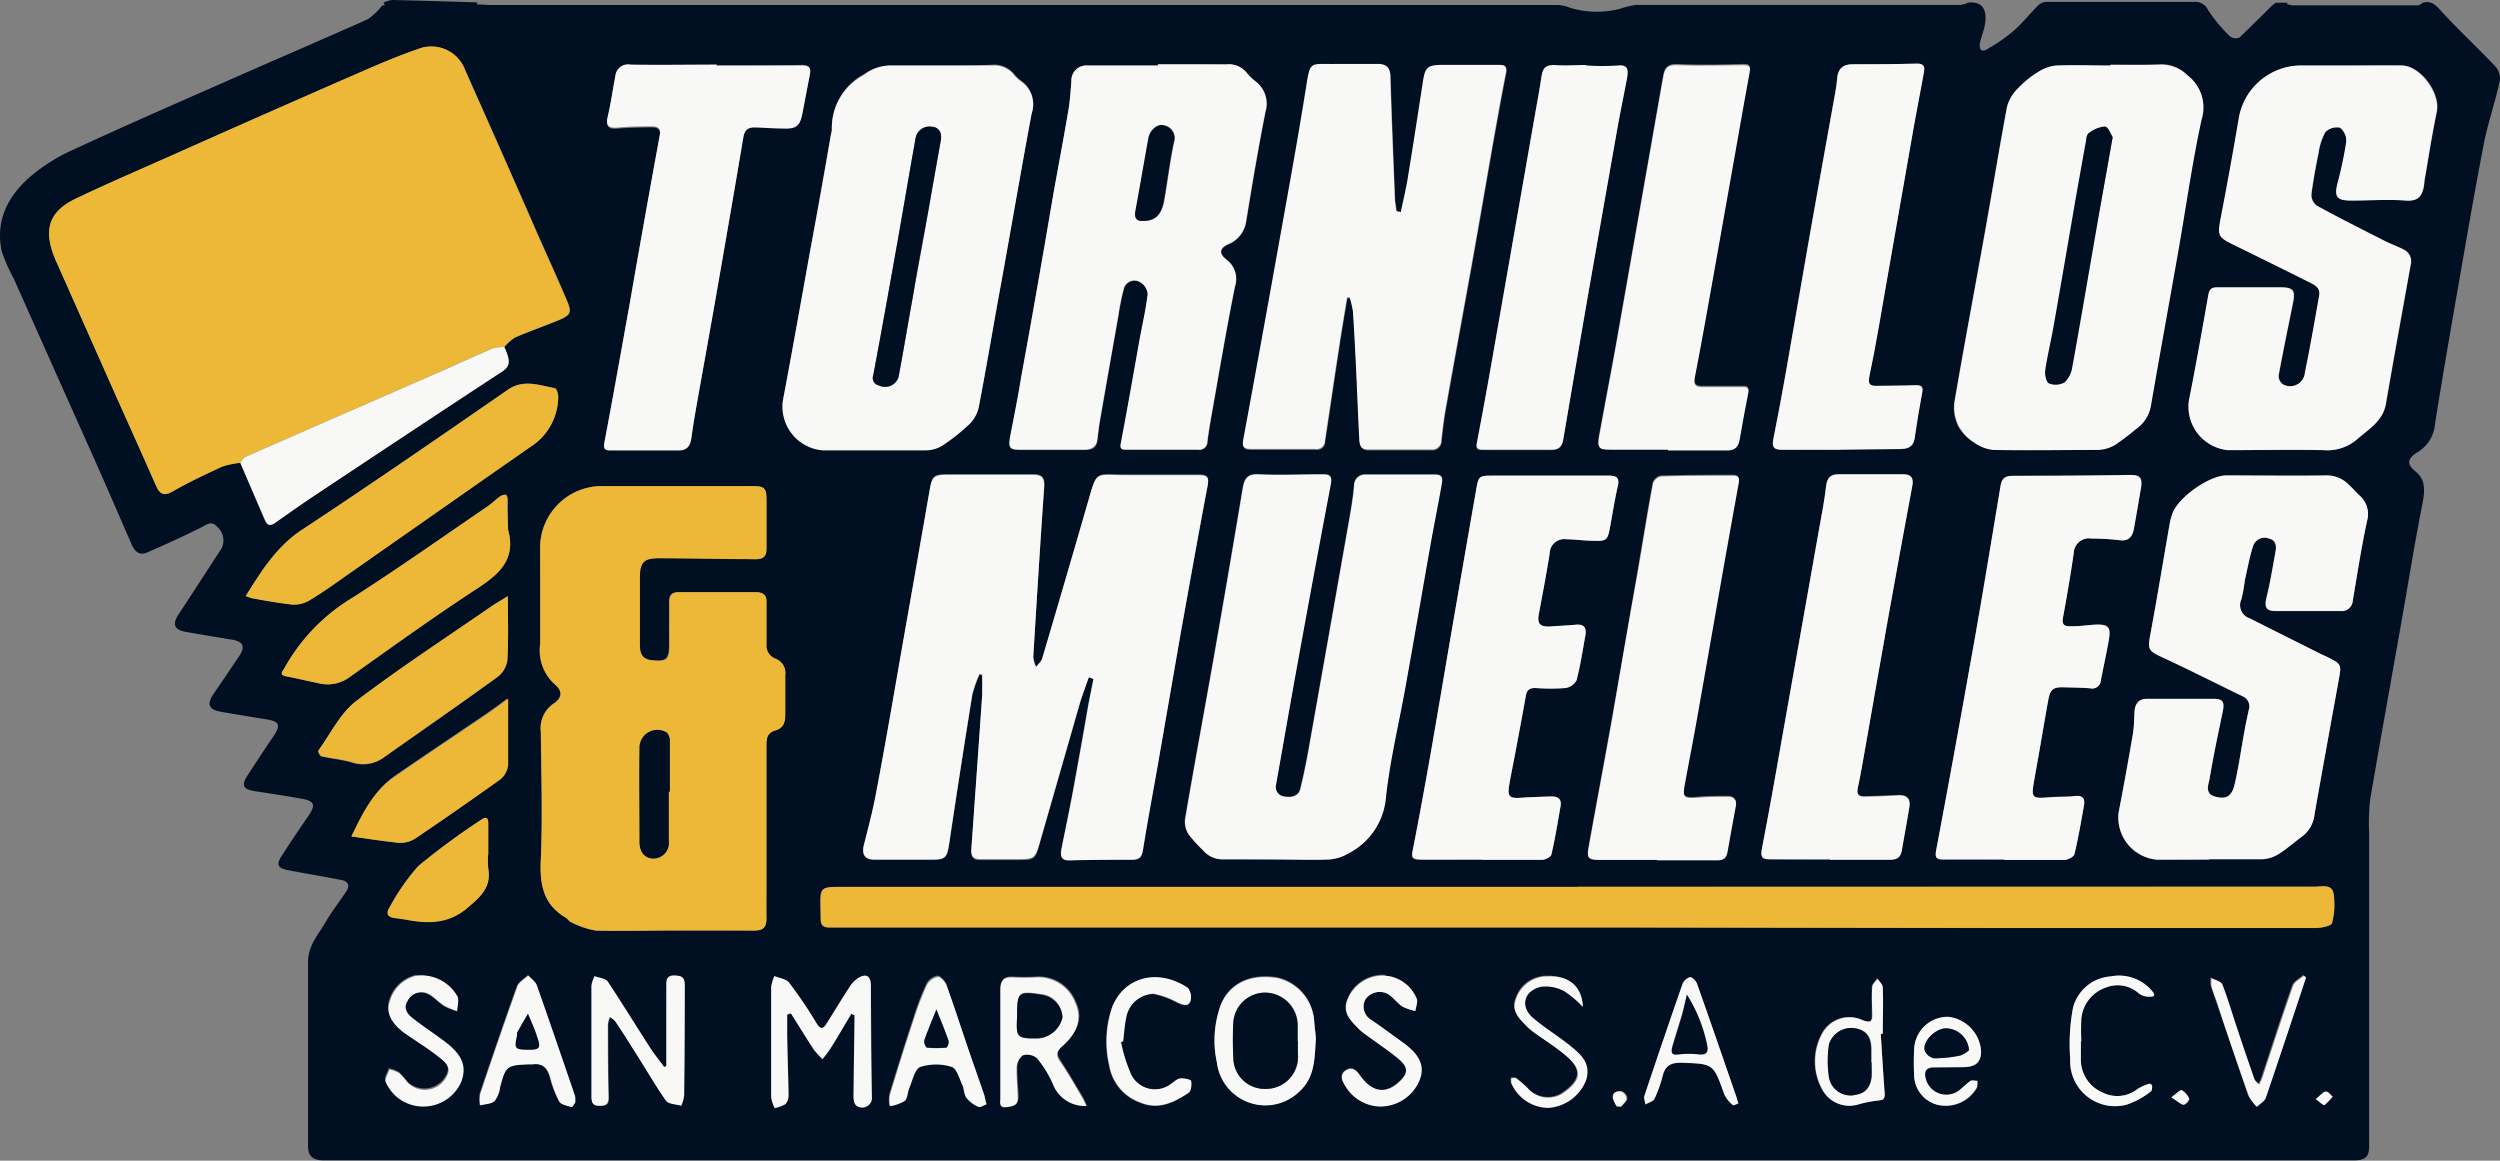 <svg xmlns="http://www.w3.org/2000/svg" viewBox="0 0 228.86 106.25"><rect x="0" y="0" width="228.86" height="106.25" fill="#808080" stroke="none"/><defs><style>.cls-1{fill:#010f22;}.cls-2{fill:#edb738;}.cls-3{fill:#f8f8f6;}</style></defs><g id="Capa_2" data-name="Capa 2"><g id="Capa_6" data-name="Capa 6"><path class="cls-1" d="M221.82.24c.7-.18,1.08.14,1.57.68,1.63,1.79,3.42,3.44,5.08,5.2a1.65,1.65,0,0,1,.37,1.3c-.44,2-1.1,3.87-1.48,5.84-.88,4.55-1.65,9.11-2.45,13.68-.69,3.95-1.37,7.91-2,11.87a3.3,3.3,0,0,1-1.56,2.56c-1,.62-1.07,1.11-.19,1.82s.83,1.71.62,2.81c-.76,3.85-1.37,7.72-2.06,11.59-.92,5.23-1.87,10.45-2.76,15.69a20.21,20.21,0,0,0-.08,3q0,12.92,0,25.83c0,1,0,1.9,0,2.84s-.36,1.27-1.36,1.27H33.4c-1.27,0-2.54,0-3.81,0-.89,0-1.38-.35-1.39-1.26,0-.38,0-.76,0-1.14,0-5.25,0-10.51,0-15.76,0-1.55,1-2.56,1.66-3.74.55-.92,1.21-1.78,1.81-2.67.4-.58.24-1-.53-1.11-1.59-.32-3.18-.57-4.76-.88-1-.19-1.11-.53-.56-1.36q1.18-1.83,2.43-3.63c.67-1,.54-1.35-.67-1.56-1.4-.25-2.81-.46-4.22-.68-1.13-.18-1.3-.52-.66-1.5.77-1.19,1.55-2.38,2.35-3.55.66-1,.52-1.33-.61-1.52-1.4-.23-2.81-.45-4.21-.7-1.13-.2-1.32-.7-.68-1.64q1.18-1.71,2.34-3.45c.59-.86.38-1.34-.64-1.51-1.4-.23-2.81-.46-4.21-.71-1.12-.19-1.29-.72-.67-1.64,1.32-2,2.6-4,3.88-5.95a1.64,1.64,0,0,0-.41-2.07c-.48-.57-1-.12-1.51.14-1.61.8-3.25,1.55-4.9,2.26-.7.3-1.12-.15-1.39-.77-1.12-2.58-2.24-5.17-3.38-7.74Q4.94,33.77,1.24,25.46A14.13,14.13,0,0,1,.16,23c-.6-2.76.54-5,2.53-6.76a16.27,16.27,0,0,1,4-2.53c4.82-2.23,9.69-4.36,14.56-6.5,4.13-1.83,8.29-3.6,12.42-5.45A6.1,6.1,0,0,0,35,.49h.23L35.11.25a2.55,2.55,0,0,1,.8-.25c2.61.06,5.21.14,7.82.22a.57.57,0,0,0-.08.13s0,.06.06.06c.47,0,.95.05,1.42.05h97.49a3.08,3.08,0,0,1,1.07.24,8.48,8.48,0,0,0,4.55.12,9.49,9.49,0,0,1,1.51-.37c9.92,0,19.83,0,29.74,0a2.56,2.56,0,0,0,.7-.21c1.15-.12,1.7.48,1.55,1.81-.07.62-.34,1.2-.47,1.81s.09,1,.67.62a15.13,15.13,0,0,0,2.42-1.68c.82-.72,1.49-1.59,2.27-2.35a1.15,1.15,0,0,1,.74-.28h13.46a1.3,1.3,0,0,1,1.32.78,13.92,13.92,0,0,0,2,2.38.9.9,0,0,0,.84.12C206,2.5,207,1.49,208,.5l.34-.25,1.1,0-.07.06a.18.18,0,0,0,0,.06,2.12,2.12,0,0,0,.53.12h11.49C221.55.45,221.68.31,221.82.24ZM22,42.37c.74,1.74,1.49,3.49,2.23,5.24.25.59.57.51,1,.2,1.24-.88,2.47-1.74,3.73-2.58C34.43,41.62,39.88,38,45.36,34.42c1.1-.72,1.65-.86.82-2.65a4.38,4.38,0,0,1,1-.88c1.27-.56,2.59-1,3.87-1.53s1.34-.74.83-1.92c-1-2.37-2.08-4.72-3.12-7.08-2-4.62-4.07-9.25-6.13-13.86a3.3,3.3,0,0,0-4.35-2c-2.39.82-4.69,1.86-7,2.87q-8,3.51-16,7.09c-2.78,1.23-5.56,2.43-8.3,3.74C4.57,19.32,4,20.9,4.9,23.33c.1.27.21.53.33.79l5.39,12.12c1.23,2.74,2.46,5.48,3.67,8.22.35.8.73,1,1.57.5,1.44-.84,3-1.54,4.47-2.24A7.71,7.71,0,0,1,22,42.37ZM99.67,62l.42.11c-.16.83-.34,1.66-.49,2.49-.49,2.7-.95,5.41-1.45,8.12-.31,1.67-.66,3.33-1,5-.11.58,0,1,.71,1,1.9,0,3.8-.08,5.7-.06.68,0,.94-.2,1.05-.87.42-2.62.91-5.23,1.37-7.84q1.08-6.11,2.15-12.21c.8-4.44,1.59-8.88,2.43-13.31.14-.75,0-1-.78-1-2.28,0-4.56,0-6.84,0-2.65,0-2.5-.42-3.29,2.34q-2.09,7.24-4.23,14.47c-.08.28-.37.51-.56.76a2.86,2.86,0,0,1-.26-.9c.3-5.18.61-10.35,1-15.53.06-.87-.17-1.19-1.07-1.17-2.56,0-5.13,0-7.69,0-1.39,0-1.5.13-1.74,1.53Q84,51,83,57c-.92,5.19-1.82,10.37-2.77,15.55-.3,1.66-.74,3.29-1.15,4.92-.2.81.08,1.25,1,1.25,1.71,0,3.42,0,5.13,0,1.32,0,1.49-.13,1.69-1.43q1-6.84,2.12-13.67a12,12,0,0,1,.65-1.85l.25.08c0,.59,0,1.19,0,1.78q-.47,7.09-1,14.2c0,.64.15.93.84.91,1.14,0,2.28,0,3.42,0,1.51,0,1.6-.06,2-1.51q1.81-6.3,3.62-12.6C99.05,63.71,99.38,62.87,99.67,62ZM61.55,85.18c2.47,0,4.94,0,7.41,0,.81,0,1.24-.21,1.19-1.13-.06-1.08,0-2.18,0-3.27q0-6.3,0-12.62c0-.64.14-1.1.82-1.3s.93-.73.9-1.46c0-1.2,0-2.4,0-3.6A1.4,1.4,0,0,0,71,60.3,1.26,1.26,0,0,1,70.13,59c0-1.23,0-2.47,0-3.7,0-.78-.27-1.09-1-1.09-2.34,0-4.69,0-7,0-.67,0-.9.28-.89.91,0,1.29,0,2.59,0,3.89s-.25,1.58-1.63,1.43c-1-.11-1.06-.91-1.08-1.6,0-2,0-4,0-6,0-1.39.39-1.74,1.76-1.74,3,0,5.89,0,8.84.09.72,0,1-.21,1-1,0-1.49,0-3,0-4.46,0-1.07-.2-1.23-1.31-1.23L55,44.5A5.65,5.65,0,0,0,49.43,50c0,3,.06,6,0,9a4.17,4.17,0,0,0,1.36,3.65c.71.59.66,1.21-.09,1.72A2.72,2.72,0,0,0,49.51,67c0,3.89.15,7.79,0,11.67-.11,2.26.19,4.12,2.28,5.35.19.11.31.35.51.42a7.77,7.77,0,0,0,2.25.76C56.86,85.24,59.21,85.18,61.55,85.18Zm66.69-65.77-.38,0c0-.41-.13-.82-.14-1.23-.15-3.69-.3-7.39-.41-11.08,0-.83-.34-1.18-1.17-1.16-1.2,0-2.4,0-3.6,0-2.76.07-2.56-.47-3,2.52-.7,4.37-1.49,8.71-2.27,13.06q-1.68,9.42-3.42,18.82c-.12.67.06.85.7.84,2,0,3.92,0,5.88,0a.75.75,0,0,0,.89-.73c.44-2.9.86-5.81,1.31-8.71.22-1.48.48-3,.72-4.43h.24a8.34,8.34,0,0,1,.3,1.27c.11,1.61.19,3.22.27,4.83.11,2.27.19,4.55.31,6.82,0,.48.1,1,.79,1,1.93,0,3.86,0,5.79,0a.84.84,0,0,0,.93-.85c.11-.91.2-1.82.36-2.72.8-4.51,1.63-9,2.44-13.51.66-3.69,1.29-7.39,1.94-11.09.38-2.11.75-4.22,1.17-6.32.12-.61-.1-.71-.62-.71-1.77,0-3.54,0-5.31,0-1.26,0-1.46.25-1.66,1.51-.45,2.94-.9,5.87-1.38,8.8C128.71,17.31,128.46,18.36,128.24,19.41ZM106,5.89V6H99.58a1.37,1.37,0,0,0-1.5,1.46c-.07.92-.13,1.85-.29,2.76-.44,2.58-.93,5.16-1.39,7.74q-1.45,8.34-2.91,16.7c-.32,1.8-.69,3.59-1,5.38-.2,1-.09,1.16,1,1.16,1.93,0,3.86,0,5.79,0,.67,0,1.1-.16,1.19-.88s.14-1.19.24-1.78c.56-3.23,1.13-6.45,1.7-9.68a21.89,21.89,0,0,1,.49-2.41,1,1,0,0,1,1.46-.61,1.41,1.41,0,0,1,.73,1.1c-.17,1.44-.5,2.86-.76,4.28-.56,3.13-1.1,6.26-1.7,9.39-.1.53.06.58.5.58,2.18,0,4.37,0,6.55,0a.74.74,0,0,0,.87-.76c.1-.75.22-1.5.35-2.24.71-4,1.37-8,2.17-11.92a2.21,2.21,0,0,0-.78-2.48c-.62-.49-.73-1,.13-1.39a2.67,2.67,0,0,0,1.66-2c.55-3.4,1.12-6.79,1.79-10.17a2.56,2.56,0,0,0-.92-2.76,4.66,4.66,0,0,1-.81-.79,2.09,2.09,0,0,0-1.85-.75C110.12,5.87,108,5.89,106,5.89ZM86.06,6V6C84.51,6,83,6,81.41,6a4.08,4.08,0,0,0-2.34.8,5.5,5.5,0,0,0-2.91,5.06,2.74,2.74,0,0,1-.08.37q-.94,5.31-1.9,10.63c-.82,4.57-1.63,9.13-2.49,13.69a4,4,0,0,0,3.65,4.6c3.14.06,6.27,0,9.41,0a3,3,0,0,0,1.51-.42,18.22,18.22,0,0,0,2.52-2,3.14,3.14,0,0,0,.83-1.54c.63-3.28,1.19-6.58,1.78-9.87,1-5.66,2-11.31,3.06-17a2.57,2.57,0,0,0-.94-2.92,3.27,3.27,0,0,1-.69-.65,2.33,2.33,0,0,0-2-.83C89.23,6,87.65,6,86.06,6Zm107.14,0V6c-1.64,0-3.29,0-4.94,0a3.64,3.64,0,0,0-1.63.58,9,9,0,0,0-1.92,1.54,3.72,3.72,0,0,0-1,1.67c-.74,4-1.38,7.91-2.09,11.86-.91,5.09-1.87,10.17-2.74,15.27a3.87,3.87,0,0,0,.39,2.13,3.94,3.94,0,0,0,1.39,1.39,3.64,3.64,0,0,0,1.77.69c3.2.08,6.4.06,9.6,0a3.28,3.28,0,0,0,1.59-.48,23,23,0,0,0,1.87-1.42,3.27,3.27,0,0,0,1.38-2.16c.8-4.64,1.65-9.26,2.46-13.89.73-4.1,1.29-8.24,2.18-12.31a3.67,3.67,0,0,0-1.27-4,3.39,3.39,0,0,0-2.61-1C196.18,6,194.69,5.93,193.2,5.93ZM116.8,78.67h0c1.62,0,3.23,0,4.85,0a4,4,0,0,0,1.75-.55A6.31,6.31,0,0,0,126.84,73c.37-3.44,1.2-6.82,1.81-10.24.76-4.22,1.48-8.45,2.23-12.68.33-1.89.72-3.78,1.05-5.67.07-.43.27-1-.57-1-2.11,0-4.22,0-6.33,0a1,1,0,0,0-1.09,1c-.08.92-.22,1.84-.38,2.75q-1.87,10.67-3.77,21.33c-.22,1.24-.47,2.47-.77,3.69-.18.73-.86.81-1.44.71a.9.9,0,0,1-.78-1.17c.7-3.75,1.35-7.51,2-11.26q1.47-8.09,3-16.18c.13-.68,0-.9-.72-.89-2,0-3.92.08-5.87,0-1.06-.06-1.32.42-1.47,1.31q-1.29,7.76-2.65,15.5c-.87,4.94-1.79,9.87-2.63,14.81a2.14,2.14,0,0,0,.37,1.39,14,14,0,0,0,1.28,1.4,2.32,2.32,0,0,0,1.92.82C113.64,78.64,115.22,78.67,116.8,78.67Zm85.43,0h0c1.61,0,3.23,0,4.84,0a3.18,3.18,0,0,0,1.5-.46c.76-.48,1.44-1.09,2.18-1.63a2.91,2.91,0,0,0,1.12-2c.72-4.09,1.47-8.19,2.21-12.28.27-1.47.28-1.47-1.06-2.15l-.51-.23c-2.18-1.1-4.37-2.18-6.55-3.29a1.27,1.27,0,0,1-.78-1.76,12.64,12.64,0,0,0,.3-1.67c.24-1.07.44-2.15.77-3.2a1.11,1.11,0,0,1,1.48-.68c.63.16.67.69.57,1.22-.26,1.42-.49,2.86-.84,4.26-.2.82,0,1.14.83,1.15,2,0,4,0,6,0a1,1,0,0,0,1.08-.93c.42-2.45.79-4.92,1.32-7.35a2.25,2.25,0,0,0-.68-2.28c-.34-.34-.64-.7-1-1a2.8,2.8,0,0,0-2.1-.85c-3,0-6.07,0-9.11,0-1.56,0-4.43,2-4.94,3.51a5.94,5.94,0,0,0-.21.72c-.6,3.42-1.16,6.84-1.79,10.25-.28,1.48-.21,1.57,1.15,2.2,2.45,1.13,4.85,2.36,7.28,3.53a1,1,0,0,1,.57,1.23c-.12.59-.26,1.17-.36,1.75-.32,1.7-.55,3.42-.94,5.1-.26,1.09-.86,1.37-1.79,1.11s-.6-1.1-.5-1.66c.34-2,.78-4.08,1.2-6.12.18-.92,0-1.16-.91-1.17-2,0-4,0-6,0-.79,0-1.12.42-1.16,1.16s0,1.41-.16,2.1q-.62,3.58-1.3,7.16a3.87,3.87,0,0,0,3.53,4.3ZM214.86,6c-1.46,0-2.91,0-4.37,0A5.79,5.79,0,0,0,205,10.69q-.78,4.62-1.67,9.23c-.32,1.67-.29,1.8,1.24,2.54,2.29,1.12,4.58,2.25,6.85,3.39.5.25,1.05.51.91,1.25-.42,2.33-.82,4.66-1.3,7a1.36,1.36,0,0,1-2.05,1.06.93.93,0,0,1-.36-.82c.4-2.2.86-4.39,1.3-6.58.24-1.17.06-1.44-1.09-1.46-1.93,0-3.87,0-5.8,0-.54,0-.76.15-.85.72-.57,3.23-1.14,6.46-1.78,9.68a4,4,0,0,0,3.6,4.5c2.92,0,5.83,0,8.74,0a4.18,4.18,0,0,0,3.07-1c1-.93,2.34-1.63,2.62-3.22.73-4.25,1.51-8.49,2.27-12.74a1.19,1.19,0,0,0-.58-1.37c-.6-.32-1.25-.54-1.85-.85-2.06-1.05-4.13-2.09-6.16-3.2a1.23,1.23,0,0,1-.5-1c.16-1.28.4-2.55.66-3.82a5.43,5.43,0,0,1,.62-1.91,1.48,1.48,0,0,1,1.35-.41,1.52,1.52,0,0,1,.57,1.31,35.29,35.29,0,0,1-.8,3.78c-.31,1.26-.06,1.59,1.27,1.58,1.68,0,3.37-.11,5,0,1.09.08,1.47-.4,1.63-1.31,0-.16,0-.32.05-.47.37-2.12.69-4.24,1.13-6.34.35-1.72-1.41-4.18-3.2-4.24S216.54,6,214.86,6Zm-70.52,75.2v0H77.82c-3.11,0-2.75-.24-2.71,2.95,0,.6.29.77.82.76l3.51,0,70,0,32.4.05q9.12,0,18.24,0c4,0,7.92,0,11.88,0,.52,0,1.42-.19,1.49-.45a6.56,6.56,0,0,0,.13-2.75c-.17-.84-1.08-.58-1.71-.58Zm-8.69-2.48v0c1.84,0,3.68,0,5.51,0,.31,0,.81-.26.86-.49.34-1.47.59-3,.84-4.44.1-.59-.2-.89-.81-.87-1,0-1.9.06-2.84.12s-1.23-.14-1.06-1.11.4-2.08.59-3.13c.32-1.7.64-3.4.94-5.1.1-.53.33-.75.9-.71a17.9,17.9,0,0,0,2.74,0,1.39,1.39,0,0,0,1-.7c.36-1.37.57-2.78.82-4.17.13-.72-.22-1-.91-.92s-1.44.09-2.17.15c-1,.09-1.36-.2-1.2-1.07.33-1.86.69-3.72,1-5.59a1.34,1.34,0,0,1,1.52-1.32c.82,0,1.64.11,2.46.14,1.22,0,1.33-.05,1.55-1.25s.42-2.48.7-3.71c.17-.75-.1-1-.8-1s-1.46,0-2.19,0l-8.35,0c-1.39,0-1.4,0-1.64,1.43q-1.19,6.8-2.36,13.61c-.61,3.52-1.19,7-1.81,10.56-.5,2.8-1,5.59-1.55,8.38-.21,1-.21,1.15.85,1.17C132.05,78.7,133.85,78.69,135.65,78.69Zm47.82,0v0c1.84,0,3.67,0,5.51,0,.32,0,.86-.28.92-.52.35-1.47.61-3,.87-4.45.12-.67-.22-.92-.87-.87s-1.52,0-2.28.11c-1.63.13-1.69.07-1.4-1.57.16-.92.33-1.85.49-2.78.26-1.49.51-3,.78-4.47.19-1.1.46-1.3,1.57-1.25.76,0,1.52,0,2.27.09a.81.81,0,0,0,1-.77c.24-1.26.53-2.52.74-3.79.16-1.07-.1-1.32-1.16-1.27-.73,0-1.45.17-2.18.15-.39,0-1,.11-.89-.72.35-2,.7-4,1-6a1.39,1.39,0,0,1,1.62-1.31,21.72,21.72,0,0,1,2.56.15c.89.12,1.2-.35,1.33-1.08.23-1.24.43-2.49.65-3.73.15-.91-.06-1.16-1-1.16-3.57,0-7.15.08-10.72.08-.7,0-1,.21-1.14.92-.91,5.45-1.82,10.89-2.78,16.33q-1.5,8.52-3.11,17c-.14.74,0,.88.71.87C179.8,78.66,181.64,78.68,183.47,78.68ZM65.61,6v0c-2.63,0-5.26,0-7.89,0a1.17,1.17,0,0,0-1.39,1.05c-.24,1.24-.41,2.49-.7,3.72-.19.84.09,1.08.89,1,1-.07,2.08-.1,3.12-.11.49,0,.88.11.76.78Q59,20,57.67,27.62c-.77,4.29-1.53,8.57-2.34,12.85-.11.61.07.71.6.71,2.06,0,4.12,0,6.17,0,.76,0,1.08-.38,1.18-1.07.12-.87.26-1.74.41-2.61.7-4,1.42-7.89,2.1-11.83q1.15-6.59,2.26-13.16c.1-.61.39-.92,1-.9.92,0,1.83.06,2.75.1,1.08,0,1.42-.22,1.63-1.26.24-1.21.46-2.42.7-3.63.11-.59,0-.89-.73-.88C70.8,6,68.21,6,65.61,6ZM167.52,78.67v0c1.81,0,3.61,0,5.42,0,.62,0,1-.14,1.15-.81.23-1.37.5-2.73.71-4.09.11-.7-.26-1-.94-1-1,.05-2.09.07-3.13.12-.58,0-.79-.18-.66-.79.25-1.17.45-2.35.66-3.53.72-4.07,1.42-8.14,2.15-12.21s1.43-7.95,2.18-11.92c.15-.76-.15-1.05-.86-1.05h-5.88c-.73,0-1.06.33-1.15,1.07-.15,1.32-.4,2.62-.64,3.93q-1.42,8.07-2.86,16.13c-.78,4.37-1.52,8.75-2.37,13.11-.17.89.1,1,.81,1C163.92,78.66,165.72,78.67,167.52,78.67Zm-15.84,0v0c1.81,0,3.61,0,5.42,0,.56,0,.9-.16,1-.74.25-1.39.5-2.79.76-4.18.12-.63-.17-.91-.76-.9-.88,0-1.77,0-2.65.08-1.37.11-1.48,0-1.24-1.28.35-1.92.73-3.84,1.07-5.76.83-4.66,1.64-9.32,2.46-14q.67-3.82,1.37-7.64c.08-.43.13-.79-.45-.79-2.21,0-4.42,0-6.64.07a1,1,0,0,0-.73.64c-.48,2.58-.89,5.16-1.33,7.74-.78,4.55-1.56,9.09-2.37,13.63-.71,4-1.46,8-2.17,11.92-.19,1.07,0,1.22,1,1.22Zm1-37.55h0c1.77,0,3.55,0,5.32,0,.81,0,1.13-.32,1.25-1.06.23-1.4.5-2.79.77-4.18.08-.42,0-.57-.46-.56-1.24,0-2.47,0-3.7,0-.68,0-.85-.22-.72-.93.59-3,1.11-6,1.65-9q1.09-6.2,2.2-12.4c.38-2.14.75-4.29,1.15-6.43.09-.5.09-.73-.56-.71-2,.06-4.06.11-6.08,0-.85,0-1.12.36-1.24,1-.28,1.55-.55,3.11-.82,4.66q-1.71,9.75-3.43,19.5c-.52,2.93-1.09,5.84-1.62,8.76-.2,1.14-.07,1.28,1.07,1.28Zm15.71,0h5.41c.69,0,1.33-.07,1.46-1q.3-2.09.69-4.17c.1-.52-.06-.68-.56-.67-1.17,0-2.35,0-3.52.06-.7,0-.91-.11-.75-.91.6-3,1.11-6,1.64-9q1.22-6.9,2.42-13.81c.3-1.67.62-3.35.93-5,.09-.49,0-.79-.61-.78-2,0-3.92.09-5.89.06-.94,0-1.36.35-1.44,1.29s-.24,1.62-.38,2.43c-.7,3.92-1.41,7.83-2.1,11.75-.75,4.23-1.46,8.46-2.21,12.69q-.54,3.07-1.15,6.13c-.15.75.05,1,.84,1C164.93,41.14,166.67,41.17,168.41,41.17ZM145.2,6h0c-1,0-2,.06-2.94,0-.8-.07-1,.3-1.15,1-.16,1.06-.35,2.12-.54,3.17q-2,11.43-4,22.86-.66,3.77-1.38,7.53c-.09.51,0,.66.57.65q3.14,0,6.26,0c.76,0,1-.41,1.08-1q1.15-6.76,2.32-13.52,1.32-7.56,2.66-15.1c.27-1.49.58-3,.86-4.46.13-.7.08-1.2-.91-1.08A24.62,24.62,0,0,1,145.2,6ZM22.5,54.56a5.16,5.16,0,0,0,.52.19c1.24.21,2.48.45,3.73.58a2.72,2.72,0,0,0,1.5-.34c1.08-.64,2.11-1.38,3.15-2.1,5.72-4,11.42-8,17.16-12a5.45,5.45,0,0,0,2.54-4.6c0-.26-.16-.74-.32-.77-1.43-.26-2.86-.83-4.29.15C40.24,40,34,44.31,27.67,48.48,25.32,50,23.94,52.25,22.5,54.56Zm24-6.11c0-.85,0-1.71,0-2.56s-.29-.69-.75-.39-.68.56-1,.81C40.58,49.13,36.5,52,32.27,54.73a17.33,17.33,0,0,0-6.22,6.45c-.16.28-.51.6.15.73,1,.2,2,.44,3.05.65A3.38,3.38,0,0,0,32,62c3.81-2.71,7.6-5.44,11.51-8C45.61,52.63,47.3,51.27,46.5,48.45Zm0,6.12c-.5.31-.93.56-1.35.84-4.22,2.92-8.53,5.72-12.61,8.83-1.45,1.1-2.31,3-3.41,4.49-.06.08.15.5.3.53.91.21,1.87.28,2.76.55a3.25,3.25,0,0,0,3-.5C38.64,66.88,42.1,64.5,45.5,62a2.35,2.35,0,0,0,.94-1.53C46.56,58.57,46.49,56.61,46.49,54.57Zm-14.32,22c1.55.22,2.95.47,4.36.58A2.51,2.51,0,0,0,38,76.77c2.59-1.76,5.15-3.55,7.67-5.4A2,2,0,0,0,46.44,70c.08-2,0-4,0-6.06-.67.49-1.26.94-1.88,1.36-2.82,1.92-5.66,3.81-8.47,5.75C34.19,72.42,33.22,74.47,32.17,76.57ZM77.93,92.81l.3.13c0,.17,0,.35,0,.52,0,2.31,0,4.62-.09,6.92,0,.56.19,1,.77,1a.88.88,0,0,0,.9-1c0-3.38-.06-6.77-.09-10.15,0-.89-.42-1.15-1.18-.68a2.7,2.7,0,0,0-.82.89c-.69,1-1.35,2.13-2,3.19-.33.53-.58.75-1,0A39.34,39.34,0,0,0,72.24,90c-.27-.35-.89-.42-1.35-.61a3.85,3.85,0,0,0-.29,1c0,3.36,0,6.71,0,10.07a3.62,3.62,0,0,0,.31,1,3.17,3.17,0,0,0,1-.37,1.21,1.21,0,0,0,.27-.84c0-1.86-.08-3.73-.12-5.59,0-.59,0-1.18,0-1.76l.35-.1c.7,1.11,1.38,2.22,2.1,3.32a7.13,7.13,0,0,0,.79.86c.23-.31.49-.61.7-.94C76.65,95,77.28,93.88,77.93,92.81ZM61,97.6l-.17.1c-.44-.6-.92-1.18-1.32-1.81-1.29-2-2.52-4-3.84-6-.2-.3-.79-.34-1.2-.5a2.82,2.82,0,0,0-.29.86c0,3.38,0,6.77,0,10.15,0,.57.08.86.76.85s.82-.2.8-.81c-.05-2.22-.05-4.43-.06-6.65a2.71,2.71,0,0,1,.18-.66,1.89,1.89,0,0,1,.49.38c.58.86,1.14,1.74,1.69,2.62,1,1.55,1.89,3.13,2.94,4.62.23.32.92.32,1.4.46a3.76,3.76,0,0,0,.26-.91c0-3.32,0-6.64.06-10,0-.7-.23-.92-.93-1s-.75.42-.75,1Q61,94,61,97.6ZM44.69,78.19h0V75.35c0-.5-.26-.55-.59-.32a64.33,64.33,0,0,0-5.8,4.24A19.61,19.61,0,0,0,35.69,83c-.38.58-.22.93.47,1l.91.13c2,.4,4,.45,5.72-1.05,1.19-1,2.22-1.89,1.91-3.61A7.37,7.37,0,0,1,44.69,78.19Zm54.77,23a6.31,6.31,0,0,0-.33-.78c-.67-1.1-1.32-2.22-2-3.28-.38-.56-.43-.87.15-1.4,1.16-1.06,2-2.36,1.22-4a3.63,3.63,0,0,0-3.66-2.33,20.62,20.62,0,0,1-2.08,0c-.88-.05-1.14.34-1.12,1.16,0,2.12,0,4.24,0,6.35,0,1.2,0,2.4,0,3.59,0,.33-.15.89.6.77.56-.08,1-.14,1-.85,0-.92-.15-1.83-.11-2.74a1.49,1.49,0,0,1,.55-1.14,1.41,1.41,0,0,1,1.3.24,9.74,9.74,0,0,1,1.47,2.38A3.11,3.11,0,0,0,99.46,101.24Zm21-6.18c0-.41-.11-1-.15-1.54a4.36,4.36,0,0,0-3.34-4c-2.41-.41-4.37.46-5.2,2.43a9.47,9.47,0,0,0-.37,5.3A4.47,4.47,0,0,0,119,99.86C120.38,98.57,120.34,96.88,120.46,95.06Zm-30.16,6c-.1-.38-.15-.6-.22-.8-.44-1.31-.9-2.6-1.35-3.9-.71-2.09-1.39-4.18-2.13-6.25-.12-.32-.55-.78-.79-.75a1.45,1.45,0,0,0-1,.73,25.75,25.75,0,0,0-1.19,3.1c-.77,2.34-1.5,4.68-2.21,7a3.23,3.23,0,0,0,0,1,3.78,3.78,0,0,0,1.36-.48c.28-.25.26-.82.44-1.22.3-.67.51-1.71,1-1.9a4.81,4.81,0,0,1,2.86,0c.46.15.71,1.09,1,1.7.17.36.13.85.36,1.15a2.76,2.76,0,0,0,1.09.81C89.75,101.41,90.07,101.17,90.3,101.09Zm-37.64-.16a3,3,0,0,0-.07-.54c-1.16-3.38-2.31-6.76-3.5-10.13-.12-.35-.51-.61-.78-.91-.34.32-.83.59-1,1-1.17,3.26-2.29,6.54-3.4,9.83a3.19,3.19,0,0,0,0,1.06c.45-.12,1-.12,1.32-.4a2.67,2.67,0,0,0,.5-1.28c.5-1.88.64-2,2.59-2.07l.38,0c.94-.14,1.38.36,1.62,1.2a9.8,9.8,0,0,0,.83,2.19c.16.29.72.4,1.12.51C52.41,101.36,52.59,101,52.66,100.93Zm74.12-11.61a3.47,3.47,0,0,0-3.45,2.23c-.51,1.28.35,2,1.09,2.76a5.78,5.78,0,0,0,.67.53c1,.74,2.1,1.4,3,2.23s.73,1.3,0,2c-1.26,1.19-2.52,1-3.64-.59-.33-.48-.7-.78-1.24-.46s-.46.85-.16,1.32a3.82,3.82,0,0,0,3.06,2,3.89,3.89,0,0,0,3.81-2.41c.46-1.28,0-2.33-1.49-3.41-1-.7-1.93-1.4-2.91-2.09A1.4,1.4,0,0,1,125,91.5a1.59,1.59,0,0,1,2-.54c.53.28.9.85,1.41,1.19a4.89,4.89,0,0,0,1.17.4c.05-.39.26-.86.11-1.15A3.37,3.37,0,0,0,126.78,89.32Zm-88.64,0a3.31,3.31,0,0,0-2.48,2.2c-.38,1.06,0,1.89,1.19,2.92.46.38,1,.7,1.46,1a23.44,23.44,0,0,1,2,1.43c.44.37.93.84.57,1.54a2.23,2.23,0,0,1-3.63.64,6.16,6.16,0,0,0-.75-.85,3,3,0,0,0-.91-.33c-.12.39-.43.83-.33,1.15a3.73,3.73,0,0,0,3.45,2.23A3.79,3.79,0,0,0,42.19,99c.47-1.37.1-2.36-1.43-3.56-1-.75-2-1.41-3-2.18-.5-.39-1-.92-.5-1.62A1.41,1.41,0,0,1,39.15,91c.54.26,1,.78,1.48,1.1a6.92,6.92,0,0,0,1.19.49c0-.46.24-1,0-1.37A3.78,3.78,0,0,0,38.14,89.32Zm64.48,6.07.16-.07c.09-.72.13-1.45.28-2.16A2.65,2.65,0,0,1,105.57,91a7.63,7.63,0,0,1,2.24.83c.43.18.94.39,1.13-.14a1.34,1.34,0,0,0-.24-1.22c-2.65-1.78-5.74-1.08-6.89,1.69a9.67,9.67,0,0,0-.29,5.41,4.35,4.35,0,0,0,2.85,3.39c1.65.69,3.09,0,4.42-.9.23-.15.29-.75.21-1.08,0-.15-.64-.26-1-.22s-.53.31-.8.47a2.42,2.42,0,0,1-3.67-.8A14.1,14.1,0,0,1,102.62,95.39ZM159.14,101c-.11-.35-.16-.53-.23-.7-1.18-3.41-2.35-6.83-3.56-10.23-.09-.26-.44-.63-.62-.6a1.08,1.08,0,0,0-.7.61q-1.78,5.11-3.49,10.25c-.08.23.05.52.08.79.29-.17.71-.27.83-.51a11.15,11.15,0,0,0,.76-2.12c.24-.92.74-1.22,1.71-1.19,3,.1,2.93.07,3.92,2.87a2.83,2.83,0,0,0,.79,1C158.69,101.25,159,101.1,159.14,101Zm13-6.39h.17c0-1.42,0-2.84,0-4.26,0-.27-.31-.52-.47-.78-.17.25-.47.5-.49.77,0,.78,0,1.57,0,2.36s0,1-.88.67a2.83,2.83,0,0,0-3.73,1.28,5.34,5.34,0,0,0,.1,5.17,2.81,2.81,0,0,0,3.29,1.24,11.37,11.37,0,0,1,1.83-.35c.45,0,.57-.17.53-.64C172.39,98.28,172.29,96.46,172.17,94.65ZM144.9,92.17c-.08-1.89-1.3-2.87-3.25-2.85a3,3,0,0,0-2.9,2c-.48,1.19.34,1.89,1,2.61a6.93,6.93,0,0,0,.89.71c.91.67,1.88,1.28,2.73,2,1.51,1.33,1.27,2.29-.45,3.44a2.47,2.47,0,0,1-3.11-.51,10.28,10.28,0,0,0-1.06-.92c-.1-.07-.3,0-.45,0a2,2,0,0,0,0,.43,3.69,3.69,0,0,0,3.42,2.27,4,4,0,0,0,3.43-2.56c.43-1.49-.5-2.33-1.46-3.11s-2.28-1.6-3.34-2.49c-1.27-1.07-.93-2.58.69-2.93a3.61,3.61,0,0,1,2.1.41A9,9,0,0,1,144.9,92.17Zm66.2-2.68-.26-.24c-.34.31-.84.56-1,.94-1,2.81-1.9,5.65-2.84,8.48a5.52,5.52,0,0,1-.26.55c-.15-.17-.37-.32-.44-.52q-.83-2.36-1.61-4.73c-.44-1.3-.82-2.63-1.32-3.91-.12-.28-.66-.39-1-.58a2.88,2.88,0,0,0,0,.72c.14.51.34,1,.51,1.51,1,2.85,1.92,5.71,2.91,8.55a4.46,4.46,0,0,0,.74,1c.28-.28.7-.51.82-.84C208.68,96.81,209.89,93.15,211.1,89.49Zm-31.31,8.2c1.1,0,1.58-.48,1.57-1.46a3.39,3.39,0,0,0-3-3.12A3.08,3.08,0,0,0,175.24,96a24.1,24.1,0,0,0,0,2.55,2.84,2.84,0,0,0,2.12,2.59A3.27,3.27,0,0,0,181,99.57,1.94,1.94,0,0,0,181,99c-.21,0-.48-.07-.63,0-.36.24-.68.56-1,.84a1.94,1.94,0,0,1-3.11-1.09c-.15-.7.07-1,.77-1Zm10.7-2.36h0a18,18,0,0,1,0-2.08,3.33,3.33,0,0,1,2.23-2.84,2.91,2.91,0,0,1,3.09.57,1.62,1.62,0,0,0,.94.26c.45,0,.54-.15.2-.54a3.94,3.94,0,0,0-3.75-1.31,3.83,3.83,0,0,0-3.43,2.85,18,18,0,0,0-.26,4.7,4.11,4.11,0,0,0,5.14,4.19,7.26,7.26,0,0,0,2.24-1.22c.1-.07.12-.33.12-.51s-.19-.21-.26-.19a4.39,4.39,0,0,0-1.06.47,3,3,0,0,1-3.21.34,3.28,3.28,0,0,1-2-2.89C190.46,96.53,190.49,95.93,190.49,95.33ZM212,100.62c.42.29.72.58.79.54a5.46,5.46,0,0,0,.75-.77c-.21-.17-.45-.48-.64-.46S212.4,100.26,212,100.62Zm-63.92.66.39,0c.18-.25.49-.48.51-.74a.8.8,0,0,0-.49-.64c-.38-.06-.86,0-.76.64A3.12,3.12,0,0,0,148,101.28Zm50.73-.83c.52.35.78.64,1.08.68s.59-.45.54-.56a1.64,1.64,0,0,0-.68-.77C199.6,99.74,199.27,100.1,198.77,100.45Z"></path><path class="cls-2" d="M22,42.37a7.71,7.71,0,0,0-1.68.35c-1.51.7-3,1.4-4.47,2.24-.84.49-1.22.3-1.57-.5-1.21-2.74-2.44-5.48-3.67-8.22L5.23,24.12c-.12-.26-.23-.52-.33-.79-.91-2.43-.33-4,2-5.14,2.74-1.31,5.52-2.51,8.3-3.74q8-3.57,16.05-7.09c2.32-1,4.62-2.05,7-2.87a3.3,3.3,0,0,1,4.35,2c2.06,4.61,4.09,9.24,6.13,13.86,1,2.36,2.11,4.71,3.12,7.08.51,1.18.39,1.43-.83,1.92s-2.6,1-3.87,1.53a4.38,4.38,0,0,0-1,.88,3.83,3.83,0,0,0-1.09.14c-2.34,1-4.67,2.07-7,3.09-5.2,2.28-10.41,4.54-15.61,6.83C22.28,41.91,22.16,42.18,22,42.37Z"></path><path class="cls-3" d="M99.67,62c-.29.84-.62,1.68-.87,2.53q-1.81,6.3-3.62,12.6c-.41,1.45-.5,1.51-2,1.51-1.14,0-2.28,0-3.42,0-.69,0-.88-.27-.84-.91q.5-7.11,1-14.2c0-.59,0-1.19,0-1.78l-.25-.08A12,12,0,0,0,89,63.58q-1.09,6.83-2.12,13.67c-.2,1.3-.37,1.44-1.69,1.43-1.71,0-3.42,0-5.13,0-.87,0-1.15-.44-1-1.25.41-1.63.85-3.26,1.15-4.92,1-5.18,1.85-10.36,2.77-15.55Q84.05,51,85.08,45c.24-1.4.35-1.52,1.74-1.53,2.56,0,5.13,0,7.69,0,.9,0,1.13.3,1.07,1.17-.36,5.18-.67,10.35-1,15.53a2.86,2.86,0,0,0,.26.9c.19-.25.48-.48.56-.76q2.14-7.23,4.23-14.47c.79-2.76.64-2.36,3.29-2.34,2.28,0,4.56,0,6.84,0,.82,0,.92.25.78,1-.84,4.43-1.63,8.87-2.43,13.31Q107.06,63.88,106,70c-.46,2.61-.95,5.22-1.37,7.84-.11.67-.37.88-1.05.87-1.9,0-3.8,0-5.7.06-.75,0-.82-.42-.71-1,.33-1.67.68-3.33,1-5,.5-2.71,1-5.42,1.45-8.12.15-.83.33-1.66.49-2.49Z"></path><path class="cls-2" d="M61.55,85.18c-2.34,0-4.69.06-7,0a7.77,7.77,0,0,1-2.25-.76c-.2-.07-.32-.31-.51-.42-2.09-1.23-2.39-3.09-2.28-5.35.18-3.88.07-7.78,0-11.67a2.72,2.72,0,0,1,1.22-2.58c.75-.51.8-1.13.09-1.72A4.17,4.17,0,0,1,49.46,59c0-3,0-6,0-9A5.65,5.65,0,0,1,55,44.5l13.87,0c1.11,0,1.3.16,1.31,1.23,0,1.49,0,3,0,4.46,0,.76-.3,1-1,1-3,0-5.89-.07-8.84-.09-1.37,0-1.74.35-1.76,1.74,0,2,0,4,0,6,0,.69,0,1.49,1.08,1.6,1.38.15,1.64,0,1.63-1.43s0-2.6,0-3.89c0-.63.22-.92.89-.91,2.34,0,4.69,0,7,0,.76,0,1.06.31,1,1.09,0,1.23,0,2.47,0,3.7A1.26,1.26,0,0,0,71,60.3a1.4,1.4,0,0,1,.89,1.51c0,1.2,0,2.4,0,3.6,0,.73-.17,1.25-.9,1.46s-.82.66-.82,1.3q0,6.31,0,12.62c0,1.09,0,2.19,0,3.27,0,.92-.38,1.14-1.19,1.13C66.49,85.17,64,85.18,61.55,85.18Zm-.33-12.71h.1c0-1.51,0-3,0-4.55a1.24,1.24,0,0,0-.26-.84,1.63,1.63,0,0,0-2.51,1.22c0,2.94,0,5.88,0,8.82,0,.95.54,1.47,1.27,1.47A1.41,1.41,0,0,0,61.22,77C61.23,75.51,61.22,74,61.22,72.47Z"></path><path class="cls-3" d="M128.24,19.41c.22-1.05.47-2.1.64-3.16.48-2.93.93-5.86,1.38-8.8.2-1.26.4-1.49,1.66-1.51,1.77,0,3.54,0,5.31,0,.52,0,.74.1.62.71-.42,2.1-.79,4.21-1.17,6.32-.65,3.7-1.28,7.4-1.94,11.09-.81,4.51-1.64,9-2.44,13.51-.16.9-.25,1.81-.36,2.72a.84.84,0,0,1-.93.85c-1.93,0-3.86,0-5.79,0-.69,0-.77-.47-.79-1-.12-2.27-.2-4.55-.31-6.82-.08-1.61-.16-3.22-.27-4.83a8.34,8.34,0,0,0-.3-1.27h-.24c-.24,1.47-.5,3-.72,4.43-.45,2.9-.87,5.81-1.31,8.71a.75.75,0,0,1-.89.73c-2,0-3.92,0-5.88,0-.64,0-.82-.17-.7-.84q1.74-9.41,3.42-18.82c.78-4.35,1.57-8.69,2.27-13.06.48-3,.28-2.45,3-2.52,1.2,0,2.4,0,3.6,0,.83,0,1.15.33,1.17,1.16.11,3.69.26,7.39.41,11.08,0,.41.09.82.14,1.23Z"></path><path class="cls-3" d="M106,5.89c2.08,0,4.17,0,6.26,0a2.09,2.09,0,0,1,1.85.75,4.66,4.66,0,0,0,.81.79,2.56,2.56,0,0,1,.92,2.76c-.67,3.38-1.24,6.77-1.79,10.17a2.67,2.67,0,0,1-1.66,2c-.86.42-.75.9-.13,1.39a2.21,2.21,0,0,1,.78,2.48c-.8,4-1.46,7.94-2.17,11.92-.13.74-.25,1.49-.35,2.24a.74.74,0,0,1-.87.76c-2.18,0-4.37,0-6.55,0-.44,0-.6-.05-.5-.58.6-3.13,1.14-6.26,1.7-9.39.26-1.42.59-2.84.76-4.28a1.41,1.41,0,0,0-.73-1.1,1,1,0,0,0-1.46.61,21.89,21.89,0,0,0-.49,2.41c-.57,3.23-1.14,6.45-1.7,9.68-.1.59-.16,1.19-.24,1.78s-.52.89-1.19.88c-1.93,0-3.86,0-5.79,0-1,0-1.16-.13-1-1.16.35-1.79.72-3.58,1-5.38Q95,26.27,96.4,17.92c.46-2.58.95-5.16,1.39-7.74.16-.91.22-1.84.29-2.76A1.37,1.37,0,0,1,99.58,6H106Zm-1.23,14.33c1,0,1.6-.58,1.83-1.88.31-1.76.52-3.55.89-5.3a1.18,1.18,0,0,0-.9-1.56c-.57-.19-1.29.43-1.42,1.19-.4,2.2-.77,4.41-1.18,6.61C103.8,20,104.1,20.28,104.72,20.22Z"></path><path class="cls-3" d="M86.06,6c1.59,0,3.17,0,4.75,0a2.33,2.33,0,0,1,2,.83,3.27,3.27,0,0,0,.69.65,2.57,2.57,0,0,1,.94,2.92c-1.06,5.65-2,11.3-3.06,17-.59,3.29-1.15,6.59-1.78,9.87a3.14,3.14,0,0,1-.83,1.54,18.22,18.22,0,0,1-2.52,2,3,3,0,0,1-1.51.42c-3.14,0-6.27,0-9.41,0a4,4,0,0,1-3.65-4.6c.86-4.56,1.67-9.12,2.49-13.69q1-5.31,1.9-10.63a2.74,2.74,0,0,0,.08-.37,5.5,5.5,0,0,1,2.91-5.06A4.08,4.08,0,0,1,81.41,6c1.55,0,3.1,0,4.65,0Zm.06,6.93c.13-.72-.15-1.25-.87-1.31a1.29,1.29,0,0,0-1.44,1.09c-.56,3.13-1.09,6.27-1.64,9.4-.73,4.09-1.46,8.19-2.23,12.27a.69.69,0,0,0,.51.92,1.28,1.28,0,0,0,1.85-1c.45-2.41.85-4.84,1.29-7.25.47-2.67,1-5.33,1.44-8C85.39,17,85.76,14.93,86.12,12.88Z"></path><path class="cls-3" d="M193.2,5.93c1.49,0,3,0,4.47,0a3.39,3.39,0,0,1,2.61,1,3.67,3.67,0,0,1,1.27,4c-.89,4.07-1.45,8.21-2.18,12.31-.81,4.63-1.66,9.25-2.46,13.89a3.27,3.27,0,0,1-1.38,2.16,23,23,0,0,1-1.87,1.42,3.28,3.28,0,0,1-1.59.48c-3.2,0-6.4.06-9.6,0a3.64,3.64,0,0,1-1.77-.69A3.94,3.94,0,0,1,179.31,39a3.87,3.87,0,0,1-.39-2.13c.87-5.1,1.83-10.18,2.74-15.27.71-3.95,1.35-7.91,2.09-11.86a3.72,3.72,0,0,1,1-1.67,9,9,0,0,1,1.92-1.54A3.64,3.64,0,0,1,188.26,6c1.65-.07,3.3,0,4.94,0Zm.2,6.63c-.13-.2-.36-.91-.65-.94a2.75,2.75,0,0,0-1.47.59c-.16.1-.21.44-.26.68-.34,1.86-.67,3.73-1,5.59-.67,3.85-1.33,7.71-2,11.56-.23,1.3-.55,2.59-.74,3.89-.06.4.09,1.08.33,1.19A1.68,1.68,0,0,0,189,35a2.48,2.48,0,0,0,.67-1.46c.77-4.25,1.49-8.51,2.23-12.76C192.4,18.17,192.87,15.54,193.4,12.56Z"></path><path class="cls-3" d="M116.8,78.67c-1.58,0-3.16,0-4.74,0a2.32,2.32,0,0,1-1.92-.82,14,14,0,0,1-1.28-1.4,2.14,2.14,0,0,1-.37-1.39c.84-4.94,1.76-9.87,2.63-14.81q1.36-7.74,2.65-15.5c.15-.89.41-1.37,1.47-1.31,2,.1,3.92,0,5.87,0,.69,0,.85.21.72.89q-1.53,8.09-3,16.18c-.69,3.75-1.34,7.51-2,11.26a.9.9,0,0,0,.78,1.17c.58.1,1.26,0,1.44-.71.3-1.22.55-2.45.77-3.69q1.89-10.66,3.77-21.33c.16-.91.3-1.83.38-2.75a1,1,0,0,1,1.09-1c2.11,0,4.22,0,6.33,0,.84,0,.64.53.57,1-.33,1.89-.72,3.78-1.05,5.67-.75,4.23-1.47,8.46-2.23,12.68-.61,3.42-1.44,6.8-1.81,10.24a6.31,6.31,0,0,1-3.44,5.08,4,4,0,0,1-1.75.55c-1.62.07-3.23,0-4.85,0Z"></path><path class="cls-3" d="M202.23,78.69h-4.75a3.87,3.87,0,0,1-3.53-4.3q.69-3.57,1.3-7.16c.11-.69.11-1.4.16-2.1s.37-1.16,1.16-1.16c2,0,4,0,6,0,.93,0,1.09.25.91,1.17-.42,2-.86,4.07-1.2,6.12-.1.56-.51,1.37.5,1.66s1.53,0,1.79-1.11c.39-1.68.62-3.4.94-5.1.1-.58.24-1.16.36-1.75a1,1,0,0,0-.57-1.23c-2.43-1.17-4.83-2.4-7.28-3.53-1.36-.63-1.43-.72-1.15-2.2.63-3.41,1.19-6.83,1.79-10.25a5.94,5.94,0,0,1,.21-.72c.51-1.49,3.38-3.51,4.94-3.51,3,0,6.07.06,9.11,0a2.8,2.8,0,0,1,2.1.85c.35.33.65.69,1,1a2.25,2.25,0,0,1,.68,2.28c-.53,2.43-.9,4.9-1.32,7.35a1,1,0,0,1-1.08.93c-2,0-4,0-6,0-.79,0-1-.33-.83-1.15.35-1.4.58-2.84.84-4.26.1-.53.06-1.06-.57-1.22a1.11,1.11,0,0,0-1.48.68c-.33,1-.53,2.13-.77,3.2a12.64,12.64,0,0,1-.3,1.67,1.27,1.27,0,0,0,.78,1.76c2.18,1.11,4.37,2.19,6.55,3.29l.51.23c1.34.68,1.33.68,1.06,2.15-.74,4.09-1.49,8.19-2.21,12.28a2.91,2.91,0,0,1-1.12,2c-.74.54-1.42,1.15-2.18,1.63a3.18,3.18,0,0,1-1.5.46c-1.61,0-3.23,0-4.84,0Z"></path><path class="cls-3" d="M214.86,6c1.68,0,3.36,0,5,0s3.55,2.52,3.2,4.24c-.44,2.1-.76,4.22-1.13,6.34,0,.15,0,.31-.05.47-.16.91-.54,1.39-1.63,1.31-1.67-.12-3.36,0-5,0-1.33,0-1.58-.32-1.27-1.58a35.29,35.29,0,0,0,.8-3.78,1.52,1.52,0,0,0-.57-1.31,1.48,1.48,0,0,0-1.35.41,5.43,5.43,0,0,0-.62,1.91c-.26,1.27-.5,2.54-.66,3.82a1.23,1.23,0,0,0,.5,1c2,1.11,4.1,2.15,6.16,3.2.6.31,1.25.53,1.85.85a1.19,1.19,0,0,1,.58,1.37c-.76,4.25-1.54,8.49-2.27,12.74-.28,1.59-1.57,2.29-2.62,3.22a4.18,4.18,0,0,1-3.07,1c-2.91-.08-5.82,0-8.74,0a4,4,0,0,1-3.6-4.5c.64-3.22,1.21-6.45,1.78-9.68.09-.57.31-.73.85-.72,1.93,0,3.87,0,5.8,0,1.15,0,1.33.29,1.09,1.46-.44,2.19-.9,4.38-1.3,6.58a.93.93,0,0,0,.36.82A1.36,1.36,0,0,0,211,34.08c.48-2.32.88-4.65,1.3-7,.14-.74-.41-1-.91-1.25-2.27-1.14-4.56-2.27-6.85-3.39-1.53-.74-1.56-.87-1.24-2.54q.89-4.61,1.67-9.23A5.79,5.79,0,0,1,210.49,6C212,6,213.4,6,214.86,6Z"></path><path class="cls-2" d="M144.34,81.17h67.57c.63,0,1.54-.26,1.71.58a6.56,6.56,0,0,1-.13,2.75c-.07.26-1,.44-1.49.45-4,0-7.92,0-11.88,0q-9.12,0-18.24,0l-32.4-.05-70,0-3.51,0c-.53,0-.82-.16-.82-.76,0-3.19-.4-2.94,2.71-2.95h66.52Z"></path><path class="cls-3" d="M135.65,78.69c-1.8,0-3.6,0-5.41,0-1.06,0-1.06-.12-.85-1.17.55-2.79,1.05-5.58,1.55-8.38.62-3.52,1.2-7,1.81-10.56q1.17-6.81,2.36-13.61c.24-1.42.25-1.43,1.64-1.43l8.35,0c.73,0,1.46,0,2.19,0s1,.22.8,1c-.28,1.23-.47,2.47-.7,3.71s-.33,1.3-1.55,1.25c-.82,0-1.64-.12-2.46-.14a1.34,1.34,0,0,0-1.52,1.32c-.29,1.87-.65,3.73-1,5.59-.16.87.16,1.16,1.2,1.07.73-.06,1.45-.08,2.17-.15s1,.2.91.92c-.25,1.39-.46,2.8-.82,4.17a1.39,1.39,0,0,1-1,.7,17.9,17.9,0,0,1-2.74,0c-.57,0-.8.18-.9.71-.3,1.7-.62,3.4-.94,5.1-.19,1-.42,2.09-.59,3.13s.07,1.18,1.06,1.11,1.89-.08,2.84-.12c.61,0,.91.28.81.87-.25,1.48-.5,3-.84,4.44-.05.23-.55.48-.86.49-1.83,0-3.67,0-5.51,0Z"></path><path class="cls-3" d="M183.47,78.68c-1.83,0-3.67,0-5.51,0-.67,0-.85-.13-.71-.87q1.6-8.5,3.11-17c1-5.44,1.87-10.88,2.78-16.33.11-.71.44-.92,1.14-.92,3.57,0,7.15,0,10.72-.08.9,0,1.11.25,1,1.16-.22,1.24-.42,2.49-.65,3.73-.13.73-.44,1.2-1.33,1.08a21.72,21.72,0,0,0-2.56-.15,1.39,1.39,0,0,0-1.62,1.31c-.28,2-.63,4-1,6-.14.83.5.71.89.72.73,0,1.45-.11,2.18-.15,1.06,0,1.32.2,1.16,1.27-.21,1.27-.5,2.53-.74,3.79a.81.81,0,0,1-1,.77c-.75-.06-1.51-.06-2.27-.09-1.11-.05-1.38.15-1.57,1.25-.27,1.48-.52,3-.78,4.47-.16.93-.33,1.86-.49,2.78-.29,1.64-.23,1.7,1.4,1.57.76-.06,1.52,0,2.28-.11s1,.2.87.87c-.26,1.49-.52,3-.87,4.45-.06.24-.6.51-.92.52-1.84,0-3.67,0-5.51,0Z"></path><path class="cls-3" d="M65.61,6c2.6,0,5.19,0,7.79,0,.77,0,.84.29.73.88-.24,1.21-.46,2.42-.7,3.63-.21,1-.55,1.3-1.63,1.26-.92,0-1.83-.08-2.75-.1-.61,0-.9.29-1,.9q-1.11,6.59-2.26,13.16c-.68,3.94-1.4,7.88-2.1,11.83-.15.87-.29,1.74-.41,2.61-.1.69-.42,1.08-1.18,1.07-2.05,0-4.11,0-6.17,0-.53,0-.71-.1-.6-.71.81-4.28,1.57-8.56,2.34-12.85Q59,20,60.4,12.35c.12-.67-.27-.79-.76-.78-1,0-2.08,0-3.12.11-.8.06-1.08-.18-.89-1,.29-1.23.46-2.48.7-3.72a1.17,1.17,0,0,1,1.39-1.05c2.63.05,5.26,0,7.89,0Z"></path><path class="cls-3" d="M167.52,78.67c-1.8,0-3.6,0-5.41,0-.71,0-1-.07-.81-1,.85-4.36,1.59-8.74,2.37-13.11q1.44-8.07,2.86-16.13c.24-1.31.49-2.61.64-3.93.09-.74.42-1.08,1.15-1.07h5.88c.71,0,1,.29.86,1.05q-1.12,6-2.18,11.92c-.73,4.07-1.43,8.14-2.15,12.21-.21,1.18-.41,2.36-.66,3.53-.13.61.08.81.66.79,1,0,2.09-.07,3.13-.12.68,0,1,.26.94,1-.21,1.36-.48,2.72-.71,4.09-.11.67-.53.82-1.15.81-1.81,0-3.61,0-5.42,0Z"></path><path class="cls-3" d="M151.68,78.72h-5.22c-1.07,0-1.23-.15-1-1.22.71-4,1.46-7.94,2.17-11.92C148.4,61,149.18,56.5,150,52c.44-2.58.85-5.16,1.33-7.74a1,1,0,0,1,.73-.64c2.22-.07,4.43-.07,6.64-.07.58,0,.53.36.45.79q-.69,3.81-1.37,7.64c-.82,4.66-1.63,9.32-2.46,14-.34,1.92-.72,3.84-1.07,5.76-.24,1.3-.13,1.39,1.24,1.28.88-.07,1.77-.07,2.65-.08.59,0,.88.27.76.9-.26,1.39-.51,2.79-.76,4.18-.1.58-.44.75-1,.74-1.81,0-3.61,0-5.42,0Z"></path><path class="cls-3" d="M152.7,41.17h-5.22c-1.14,0-1.27-.14-1.07-1.28.53-2.92,1.1-5.83,1.62-8.76q1.72-9.73,3.43-19.5c.27-1.55.54-3.11.82-4.66.12-.68.39-1.07,1.24-1,2,.08,4,0,6.08,0,.65,0,.65.21.56.71-.4,2.14-.77,4.29-1.15,6.43q-1.09,6.21-2.2,12.4c-.54,3-1.06,6-1.65,9-.13.71,0,.94.72.93,1.23,0,2.46,0,3.7,0,.43,0,.54.14.46.56-.27,1.39-.54,2.78-.77,4.18-.12.74-.44,1.09-1.25,1.06-1.77,0-3.55,0-5.32,0Z"></path><path class="cls-3" d="M168.41,41.17c-1.74,0-3.48,0-5.22,0-.79,0-1-.24-.84-1q.61-3.06,1.15-6.13c.75-4.23,1.46-8.46,2.21-12.69.69-3.92,1.4-7.83,2.1-11.75.14-.81.32-1.62.38-2.43s.5-1.31,1.44-1.29c2,0,3.93,0,5.89-.06.59,0,.7.29.61.78-.31,1.68-.63,3.36-.93,5q-1.22,6.91-2.42,13.81c-.53,3-1,6-1.64,9-.16.8.05.93.75.91,1.17,0,2.35,0,3.52-.06.5,0,.66.15.56.67q-.39,2.08-.69,4.17c-.13.91-.77,1-1.46,1Z"></path><path class="cls-3" d="M145.2,6a24.62,24.62,0,0,0,2.85,0c1-.12,1,.38.91,1.08-.28,1.49-.59,3-.86,4.46q-1.33,7.55-2.66,15.1-1.17,6.75-2.32,13.52c-.11.62-.32,1-1.08,1q-3.12,0-6.26,0c-.53,0-.66-.14-.57-.65q.72-3.77,1.38-7.53,2-11.43,4-22.86c.19-1.05.38-2.11.54-3.17.1-.68.35-1,1.15-1,1,.08,2,0,2.94,0Z"></path><path class="cls-2" d="M22.5,54.56c1.44-2.31,2.82-4.52,5.17-6.08C34,44.31,40.24,40,46.49,35.69c1.43-1,2.86-.41,4.29-.15.16,0,.33.51.32.77a5.45,5.45,0,0,1-2.54,4.6c-5.74,4-11.44,8-17.16,12-1,.72-2.07,1.46-3.15,2.1a2.72,2.72,0,0,1-1.5.34C25.5,55.2,24.26,55,23,54.75A5.16,5.16,0,0,1,22.5,54.56Z"></path><path class="cls-2" d="M46.5,48.45c.8,2.82-.89,4.18-3,5.54-3.91,2.56-7.7,5.29-11.51,8a3.38,3.38,0,0,1-2.77.57c-1-.21-2-.45-3.05-.65-.66-.13-.31-.45-.15-.73a17.33,17.33,0,0,1,6.22-6.45c4.23-2.69,8.31-5.6,12.45-8.42.36-.25.68-.56,1-.81s.8-.39.75.39S46.5,47.6,46.5,48.45Z"></path><path class="cls-3" d="M22,42.37c.15-.19.27-.46.46-.54,5.2-2.29,10.41-4.55,15.61-6.83,2.34-1,4.67-2.08,7-3.09a3.83,3.83,0,0,1,1.09-.14c.83,1.79.28,1.93-.82,2.65C39.88,38,34.43,41.62,29,45.23c-1.26.84-2.49,1.7-3.73,2.58-.43.31-.75.39-1-.2C23.5,45.86,22.75,44.11,22,42.37Z"></path><path class="cls-2" d="M46.49,54.57c0,2,.07,4-.05,5.94A2.35,2.35,0,0,1,45.5,62c-3.4,2.46-6.86,4.84-10.28,7.27a3.25,3.25,0,0,1-3,.5c-.89-.27-1.85-.34-2.76-.55-.15,0-.36-.45-.3-.53,1.1-1.53,2-3.39,3.41-4.49,4.08-3.11,8.39-5.91,12.61-8.83C45.56,55.13,46,54.88,46.49,54.57Z"></path><path class="cls-2" d="M32.17,76.57c1-2.1,2-4.15,4-5.49,2.81-1.94,5.65-3.83,8.47-5.75.62-.42,1.21-.87,1.88-1.36,0,2.11,0,4.09,0,6.06a2,2,0,0,1-.73,1.34C43.19,73.22,40.63,75,38,76.77a2.51,2.51,0,0,1-1.51.38C35.12,77,33.72,76.79,32.17,76.57Z"></path><path class="cls-3" d="M77.93,92.81C77.28,93.88,76.65,95,76,96c-.21.33-.47.63-.7.94a7.13,7.13,0,0,1-.79-.86c-.72-1.1-1.4-2.21-2.1-3.32l-.35.1c0,.58,0,1.17,0,1.76,0,1.86.1,3.73.12,5.59a1.21,1.21,0,0,1-.27.84,3.17,3.17,0,0,1-1,.37,3.62,3.62,0,0,1-.31-1c0-3.36,0-6.71,0-10.07a3.85,3.85,0,0,1,.29-1c.46.19,1.08.26,1.35.61a39.34,39.34,0,0,1,2.48,3.67c.44.73.69.51,1,0,.67-1.06,1.33-2.14,2-3.19a2.7,2.7,0,0,1,.82-.89c.76-.47,1.17-.21,1.18.68,0,3.38,0,6.77.09,10.15a.88.88,0,0,1-.9,1c-.58,0-.78-.41-.77-1,0-2.3.06-4.61.09-6.92,0-.17,0-.35,0-.52Z"></path><path class="cls-3" d="M61,97.6q0-3.64,0-7.29c0-.53-.06-1,.75-1s.94.25.93,1c0,3.32,0,6.64-.06,10a3.76,3.76,0,0,1-.26.91c-.48-.14-1.17-.14-1.4-.46C59.9,99.23,59,97.65,58,96.1c-.55-.88-1.11-1.76-1.69-2.62a1.89,1.89,0,0,0-.49-.38,2.71,2.71,0,0,0-.18.66c0,2.22,0,4.43.06,6.65,0,.61-.17.8-.8.81s-.76-.28-.76-.85c0-3.38,0-6.77,0-10.15a2.82,2.82,0,0,1,.29-.86c.41.16,1,.2,1.2.5,1.32,2,2.55,4,3.84,6,.4.63.88,1.21,1.32,1.81Z"></path><path class="cls-2" d="M44.69,78.19a7.37,7.37,0,0,0,0,1.33c.31,1.72-.72,2.6-1.91,3.61-1.77,1.5-3.67,1.45-5.72,1.05l-.91-.13c-.69-.08-.85-.43-.47-1a19.61,19.61,0,0,1,2.62-3.77A64.33,64.33,0,0,1,44.11,75c.33-.23.6-.18.59.32v2.84Z"></path><path class="cls-3" d="M99.46,101.24a3.11,3.11,0,0,1-3.08-2,9.74,9.74,0,0,0-1.47-2.38,1.41,1.41,0,0,0-1.3-.24,1.49,1.49,0,0,0-.55,1.14c0,.91.06,1.82.11,2.74,0,.71-.4.77-1,.85-.75.12-.6-.44-.6-.77,0-1.19,0-2.39,0-3.59,0-2.11,0-4.23,0-6.35,0-.82.24-1.21,1.12-1.16a20.62,20.62,0,0,0,2.08,0,3.63,3.63,0,0,1,3.66,2.33c.75,1.66-.06,3-1.22,4-.58.53-.53.84-.15,1.4.73,1.06,1.38,2.18,2,3.28A6.31,6.31,0,0,1,99.46,101.24ZM93.11,93s0,.24,0,.43c-.07,1.5.08,1.65,1.63,1.65H95a2.47,2.47,0,0,0,2.26-1.93A2.18,2.18,0,0,0,95.34,91C93.23,90.69,93.11,90.79,93.11,93Z"></path><path class="cls-3" d="M120.46,95.06c-.12,1.82-.08,3.51-1.44,4.8a4.47,4.47,0,0,1-7.62-2.58,9.47,9.47,0,0,1,.37-5.3c.83-2,2.79-2.84,5.2-2.43a4.36,4.36,0,0,1,3.34,4C120.35,94.09,120.42,94.65,120.46,95.06Zm-1.65.24h0V93.78a3,3,0,0,0-3-2.91,2.92,2.92,0,0,0-2.88,2.71,31.44,31.44,0,0,0,0,3.22,2.87,2.87,0,0,0,3,2.88,2.92,2.92,0,0,0,2.91-3.06C118.8,96.18,118.81,95.74,118.81,95.3Z"></path><path class="cls-3" d="M90.3,101.09c-.23.08-.55.32-.73.24a2.76,2.76,0,0,1-1.09-.81c-.23-.3-.19-.79-.36-1.15-.28-.61-.53-1.55-1-1.7a4.81,4.81,0,0,0-2.86,0c-.51.19-.72,1.23-1,1.9-.18.4-.16,1-.44,1.22a3.78,3.78,0,0,1-1.36.48,3.23,3.23,0,0,1,0-1c.71-2.36,1.44-4.7,2.21-7a25.75,25.75,0,0,1,1.19-3.1,1.45,1.45,0,0,1,1-.73c.24,0,.67.43.79.75.74,2.07,1.42,4.16,2.13,6.25.45,1.3.91,2.59,1.35,3.9C90.15,100.49,90.2,100.71,90.3,101.09Zm-4.58-8.68c-.45,1.14-.81,2-1.1,2.83-.06.19.12.66.23.67a8.34,8.34,0,0,0,1.8,0,.78.78,0,0,0,.18-.62C86.53,94.4,86.17,93.54,85.72,92.41Z"></path><path class="cls-3" d="M52.66,100.93c-.07.09-.25.43-.33.41-.4-.11-1-.22-1.12-.51a9.8,9.8,0,0,1-.83-2.19c-.24-.84-.68-1.34-1.62-1.2l-.38,0c-2,.07-2.09.19-2.59,2.07a2.67,2.67,0,0,1-.5,1.28c-.3.28-.87.28-1.32.4a3.19,3.19,0,0,1,0-1.06c1.11-3.29,2.23-6.57,3.4-9.83.15-.39.64-.66,1-1,.27.3.66.56.78.91,1.19,3.37,2.34,6.75,3.5,10.13A3,3,0,0,1,52.66,100.93Zm-4.33-4.84c1.09,0,1.21-.15.83-1.19-.07-.18-.11-.36-.18-.54-.21-.52-.43-1-.65-1.55-.34.58-.68,1.16-1,1.75,0,.08,0,.19,0,.28C47.07,96,47.14,96.06,48.33,96.09Z"></path><path class="cls-3" d="M126.78,89.32a3.37,3.37,0,0,1,2.89,2.08c.15.29-.06.76-.11,1.15a4.89,4.89,0,0,1-1.17-.4c-.51-.34-.88-.91-1.41-1.19a1.59,1.59,0,0,0-2,.54,1.4,1.4,0,0,0,.58,1.88c1,.69,1.95,1.39,2.91,2.09,1.5,1.08,2,2.13,1.49,3.41a3.89,3.89,0,0,1-3.81,2.41,3.82,3.82,0,0,1-3.06-2c-.3-.47-.4-1,.16-1.32s.91,0,1.24.46c1.12,1.59,2.38,1.78,3.64.59.75-.7.83-1.29,0-2s-2-1.49-3-2.23a5.78,5.78,0,0,1-.67-.53c-.74-.77-1.6-1.48-1.09-2.76A3.47,3.47,0,0,1,126.78,89.32Z"></path><path class="cls-3" d="M38.14,89.32a3.78,3.78,0,0,1,3.72,1.86c.2.34,0,.91,0,1.37a6.92,6.92,0,0,1-1.19-.49c-.52-.32-.94-.84-1.48-1.1a1.41,1.41,0,0,0-1.87.66c-.45.7,0,1.23.5,1.62,1,.77,2,1.43,3,2.18,1.53,1.2,1.9,2.19,1.43,3.56a3.79,3.79,0,0,1-3.48,2.32,3.73,3.73,0,0,1-3.45-2.23c-.1-.32.21-.76.33-1.15a3,3,0,0,1,.91.33,6.16,6.16,0,0,1,.75.85,2.23,2.23,0,0,0,3.63-.64c.36-.7-.13-1.17-.57-1.54a23.44,23.44,0,0,0-2-1.43c-.49-.35-1-.67-1.46-1-1.24-1-1.57-1.86-1.19-2.92A3.31,3.31,0,0,1,38.14,89.32Z"></path><path class="cls-3" d="M102.62,95.39a14.1,14.1,0,0,0,.95,3,2.42,2.42,0,0,0,3.67.8c.27-.16.52-.44.8-.47s.91.07,1,.22c.08.33,0,.93-.21,1.08-1.33.89-2.77,1.59-4.42.9a4.35,4.35,0,0,1-2.85-3.39,9.67,9.67,0,0,1,.29-5.41c1.15-2.77,4.24-3.47,6.89-1.69a1.34,1.34,0,0,1,.24,1.22c-.19.53-.7.32-1.13.14a7.63,7.63,0,0,0-2.24-.83,2.65,2.65,0,0,0-2.51,2.21c-.15.71-.19,1.44-.28,2.16Z"></path><path class="cls-3" d="M159.14,101c-.19.06-.45.21-.51.15a2.83,2.83,0,0,1-.79-1c-1-2.8-1-2.77-3.92-2.87-1,0-1.47.27-1.71,1.19a11.15,11.15,0,0,1-.76,2.12c-.12.24-.54.34-.83.51,0-.27-.16-.56-.08-.79q1.71-5.13,3.49-10.25a1.08,1.08,0,0,1,.7-.61c.18,0,.53.34.62.6,1.21,3.4,2.38,6.82,3.56,10.23C159,100.51,159,100.69,159.14,101Zm-4.71-10c-.18.74-.28,1.23-.42,1.71-.29,1-.62,2-.91,3-.12.43-.14.78.56.67a7.89,7.89,0,0,1,1.88,0c.57,0,.87-.13.75-.73A13.75,13.75,0,0,0,154.43,91.07Z"></path><path class="cls-3" d="M172.17,94.65c.12,1.81.22,3.63.37,5.45,0,.47-.08.59-.53.64a11.37,11.37,0,0,0-1.83.35,2.81,2.81,0,0,1-3.29-1.24,5.34,5.34,0,0,1-.1-5.17,2.83,2.83,0,0,1,3.73-1.28c.85.31.9,0,.88-.67s-.08-1.58,0-2.36c0-.27.32-.52.49-.77.16.26.46.51.47.78.05,1.42,0,2.84,0,4.26Zm-.84,2.61h0c0-.41,0-.82,0-1.23,0-1.2-.52-1.78-1.6-1.92a2.13,2.13,0,0,0-2.26,1.47,10.13,10.13,0,0,0,0,3.06,2,2,0,0,0,2.5,1.56c.92-.15,1.4-.83,1.4-2Z"></path><path class="cls-3" d="M144.9,92.17a9,9,0,0,0-1.7-1.43,3.61,3.61,0,0,0-2.1-.41c-1.62.35-2,1.86-.69,2.93,1.06.89,2.26,1.62,3.34,2.49s1.89,1.62,1.46,3.11a4,4,0,0,1-3.43,2.56,3.69,3.69,0,0,1-3.42-2.27,2,2,0,0,1,0-.43c.15,0,.35-.08.45,0a10.28,10.28,0,0,1,1.06.92,2.47,2.47,0,0,0,3.11.51c1.72-1.15,2-2.11.45-3.44-.85-.75-1.82-1.36-2.73-2a6.93,6.93,0,0,1-.89-.71c-.69-.72-1.51-1.42-1-2.61a3,3,0,0,1,2.9-2C143.6,89.3,144.82,90.28,144.9,92.17Z"></path><path class="cls-3" d="M211.1,89.49c-1.21,3.66-2.42,7.32-3.67,11-.12.33-.54.56-.82.84a4.46,4.46,0,0,1-.74-1c-1-2.84-2-5.7-2.91-8.55-.17-.5-.37-1-.51-1.51a2.88,2.88,0,0,1,0-.72c.34.19.88.3,1,.58.5,1.28.88,2.61,1.32,3.91q.78,2.37,1.61,4.73c.07.2.29.35.44.52a5.52,5.52,0,0,0,.26-.55c.94-2.83,1.85-5.67,2.84-8.48.13-.38.63-.63,1-.94Z"></path><path class="cls-3" d="M179.79,97.69h-2.74c-.7,0-.92.35-.77,1a1.94,1.94,0,0,0,3.11,1.09c.34-.28.66-.6,1-.84.15-.09.42,0,.63,0a1.94,1.94,0,0,1-.06.6,3.27,3.27,0,0,1-3.61,1.59,2.84,2.84,0,0,1-2.12-2.59,24.1,24.1,0,0,1,0-2.55,3.08,3.08,0,0,1,3.12-2.91,3.39,3.39,0,0,1,3,3.12C181.37,97.21,180.89,97.64,179.79,97.69Zm.46-1.55a2.15,2.15,0,0,0-2.11-2c-.94,0-2.13,1.2-1.95,2a1.17,1.17,0,0,0,.86.74,11.71,11.71,0,0,0,2.42-.26A2.61,2.61,0,0,0,180.25,96.14Z"></path><path class="cls-3" d="M190.49,95.33c0,.6,0,1.2,0,1.8a3.28,3.28,0,0,0,2,2.89,3,3,0,0,0,3.21-.34,4.39,4.39,0,0,1,1.06-.47c.07,0,.26.13.26.19s0,.44-.12.51a7.26,7.26,0,0,1-2.24,1.22,4.11,4.11,0,0,1-5.14-4.19,18,18,0,0,1,.26-4.7,3.83,3.83,0,0,1,3.43-2.85A3.94,3.94,0,0,1,197,90.7c.34.39.25.56-.2.54a1.62,1.62,0,0,1-.94-.26,2.91,2.91,0,0,0-3.09-.57,3.33,3.33,0,0,0-2.23,2.84,18,18,0,0,0,0,2.08Z"></path><path class="cls-3" d="M212,100.62c.44-.36.65-.66.9-.69s.43.29.64.46a5.46,5.46,0,0,1-.75.77C212.68,101.2,212.38,100.91,212,100.62Z"></path><path class="cls-3" d="M148,101.28a3.12,3.12,0,0,1-.35-.71c-.1-.6.38-.7.76-.64a.8.8,0,0,1,.49.64c0,.26-.33.49-.51.74Z"></path><path class="cls-3" d="M198.77,100.45c.5-.35.83-.71.94-.65a1.64,1.64,0,0,1,.68.77c.05.11-.38.59-.54.56S199.29,100.8,198.77,100.45Z"></path><path class="cls-1" d="M61.22,72.47c0,1.52,0,3,0,4.56a1.41,1.41,0,0,1-1.4,1.56c-.73,0-1.26-.52-1.27-1.47,0-2.94-.06-5.88,0-8.82a1.63,1.63,0,0,1,2.51-1.22,1.24,1.24,0,0,1,.26.84c0,1.52,0,3,0,4.55Z"></path><path class="cls-1" d="M104.72,20.22c-.62.06-.92-.19-.78-.94.41-2.2.78-4.41,1.18-6.61.13-.76.85-1.38,1.42-1.19a1.18,1.18,0,0,1,.9,1.56c-.37,1.75-.58,3.54-.89,5.3C106.32,19.64,105.77,20.2,104.72,20.22Z"></path><path class="cls-1" d="M86.12,12.88c-.36,2-.73,4.09-1.09,6.14-.48,2.66-1,5.32-1.44,8-.44,2.41-.84,4.84-1.29,7.25a1.28,1.28,0,0,1-1.85,1,.69.69,0,0,1-.51-.92c.77-4.08,1.5-8.18,2.23-12.27.55-3.13,1.08-6.27,1.64-9.4a1.29,1.29,0,0,1,1.44-1.09C86,11.63,86.25,12.16,86.12,12.88Z"></path><path class="cls-1" d="M193.4,12.56c-.53,3-1,5.61-1.46,8.26-.74,4.25-1.46,8.51-2.23,12.76A2.48,2.48,0,0,1,189,35a1.68,1.68,0,0,1-1.44.08c-.24-.11-.39-.79-.33-1.19.19-1.3.51-2.59.74-3.89.68-3.85,1.34-7.71,2-11.56.33-1.86.66-3.73,1-5.59,0-.24.1-.58.26-.68a2.75,2.75,0,0,1,1.47-.59C193,11.65,193.27,12.36,193.4,12.56Z"></path><path class="cls-1" d="M93.11,93c0-2.18.12-2.28,2.23-1.93a2.18,2.18,0,0,1,1.92,2.08A2.47,2.47,0,0,1,95,95.05h-.28c-1.55,0-1.7-.15-1.63-1.65C93.1,93.21,93.11,93,93.11,93Z"></path><path class="cls-1" d="M118.81,95.3c0,.44,0,.88,0,1.32a2.92,2.92,0,0,1-2.91,3.06,2.87,2.87,0,0,1-3-2.88,31.44,31.44,0,0,1,0-3.22,2.92,2.92,0,0,1,2.88-2.71,3,3,0,0,1,3,2.91V95.3Z"></path><path class="cls-1" d="M85.72,92.41c.45,1.13.81,2,1.11,2.86a.78.78,0,0,1-.18.62,8.34,8.34,0,0,1-1.8,0c-.11,0-.29-.48-.23-.67C84.91,94.38,85.27,93.55,85.72,92.41Z"></path><path class="cls-1" d="M48.33,96.09c-1.19,0-1.26-.11-1-1.25,0-.09,0-.2,0-.28.32-.59.66-1.17,1-1.75.22.51.44,1,.65,1.55.07.18.11.36.18.54C49.54,95.94,49.42,96.12,48.33,96.09Z"></path><path class="cls-1" d="M154.43,91.07a13.75,13.75,0,0,1,1.86,4.73c.12.6-.18.78-.75.73a7.89,7.89,0,0,0-1.88,0c-.7.11-.68-.24-.56-.67.29-1,.62-2,.91-3C154.15,92.3,154.25,91.81,154.43,91.07Z"></path><path class="cls-1" d="M171.33,97.26v.95c0,1.16-.48,1.84-1.4,2a2,2,0,0,1-2.5-1.56,10.13,10.13,0,0,1,0-3.06,2.13,2.13,0,0,1,2.26-1.47c1.08.14,1.57.72,1.6,1.92,0,.41,0,.82,0,1.23Z"></path><path class="cls-1" d="M180.25,96.14a2.61,2.61,0,0,1-.78.48,11.71,11.71,0,0,1-2.42.26,1.17,1.17,0,0,1-.86-.74c-.18-.85,1-2,1.95-2A2.15,2.15,0,0,1,180.25,96.14Z"></path></g></g></svg>